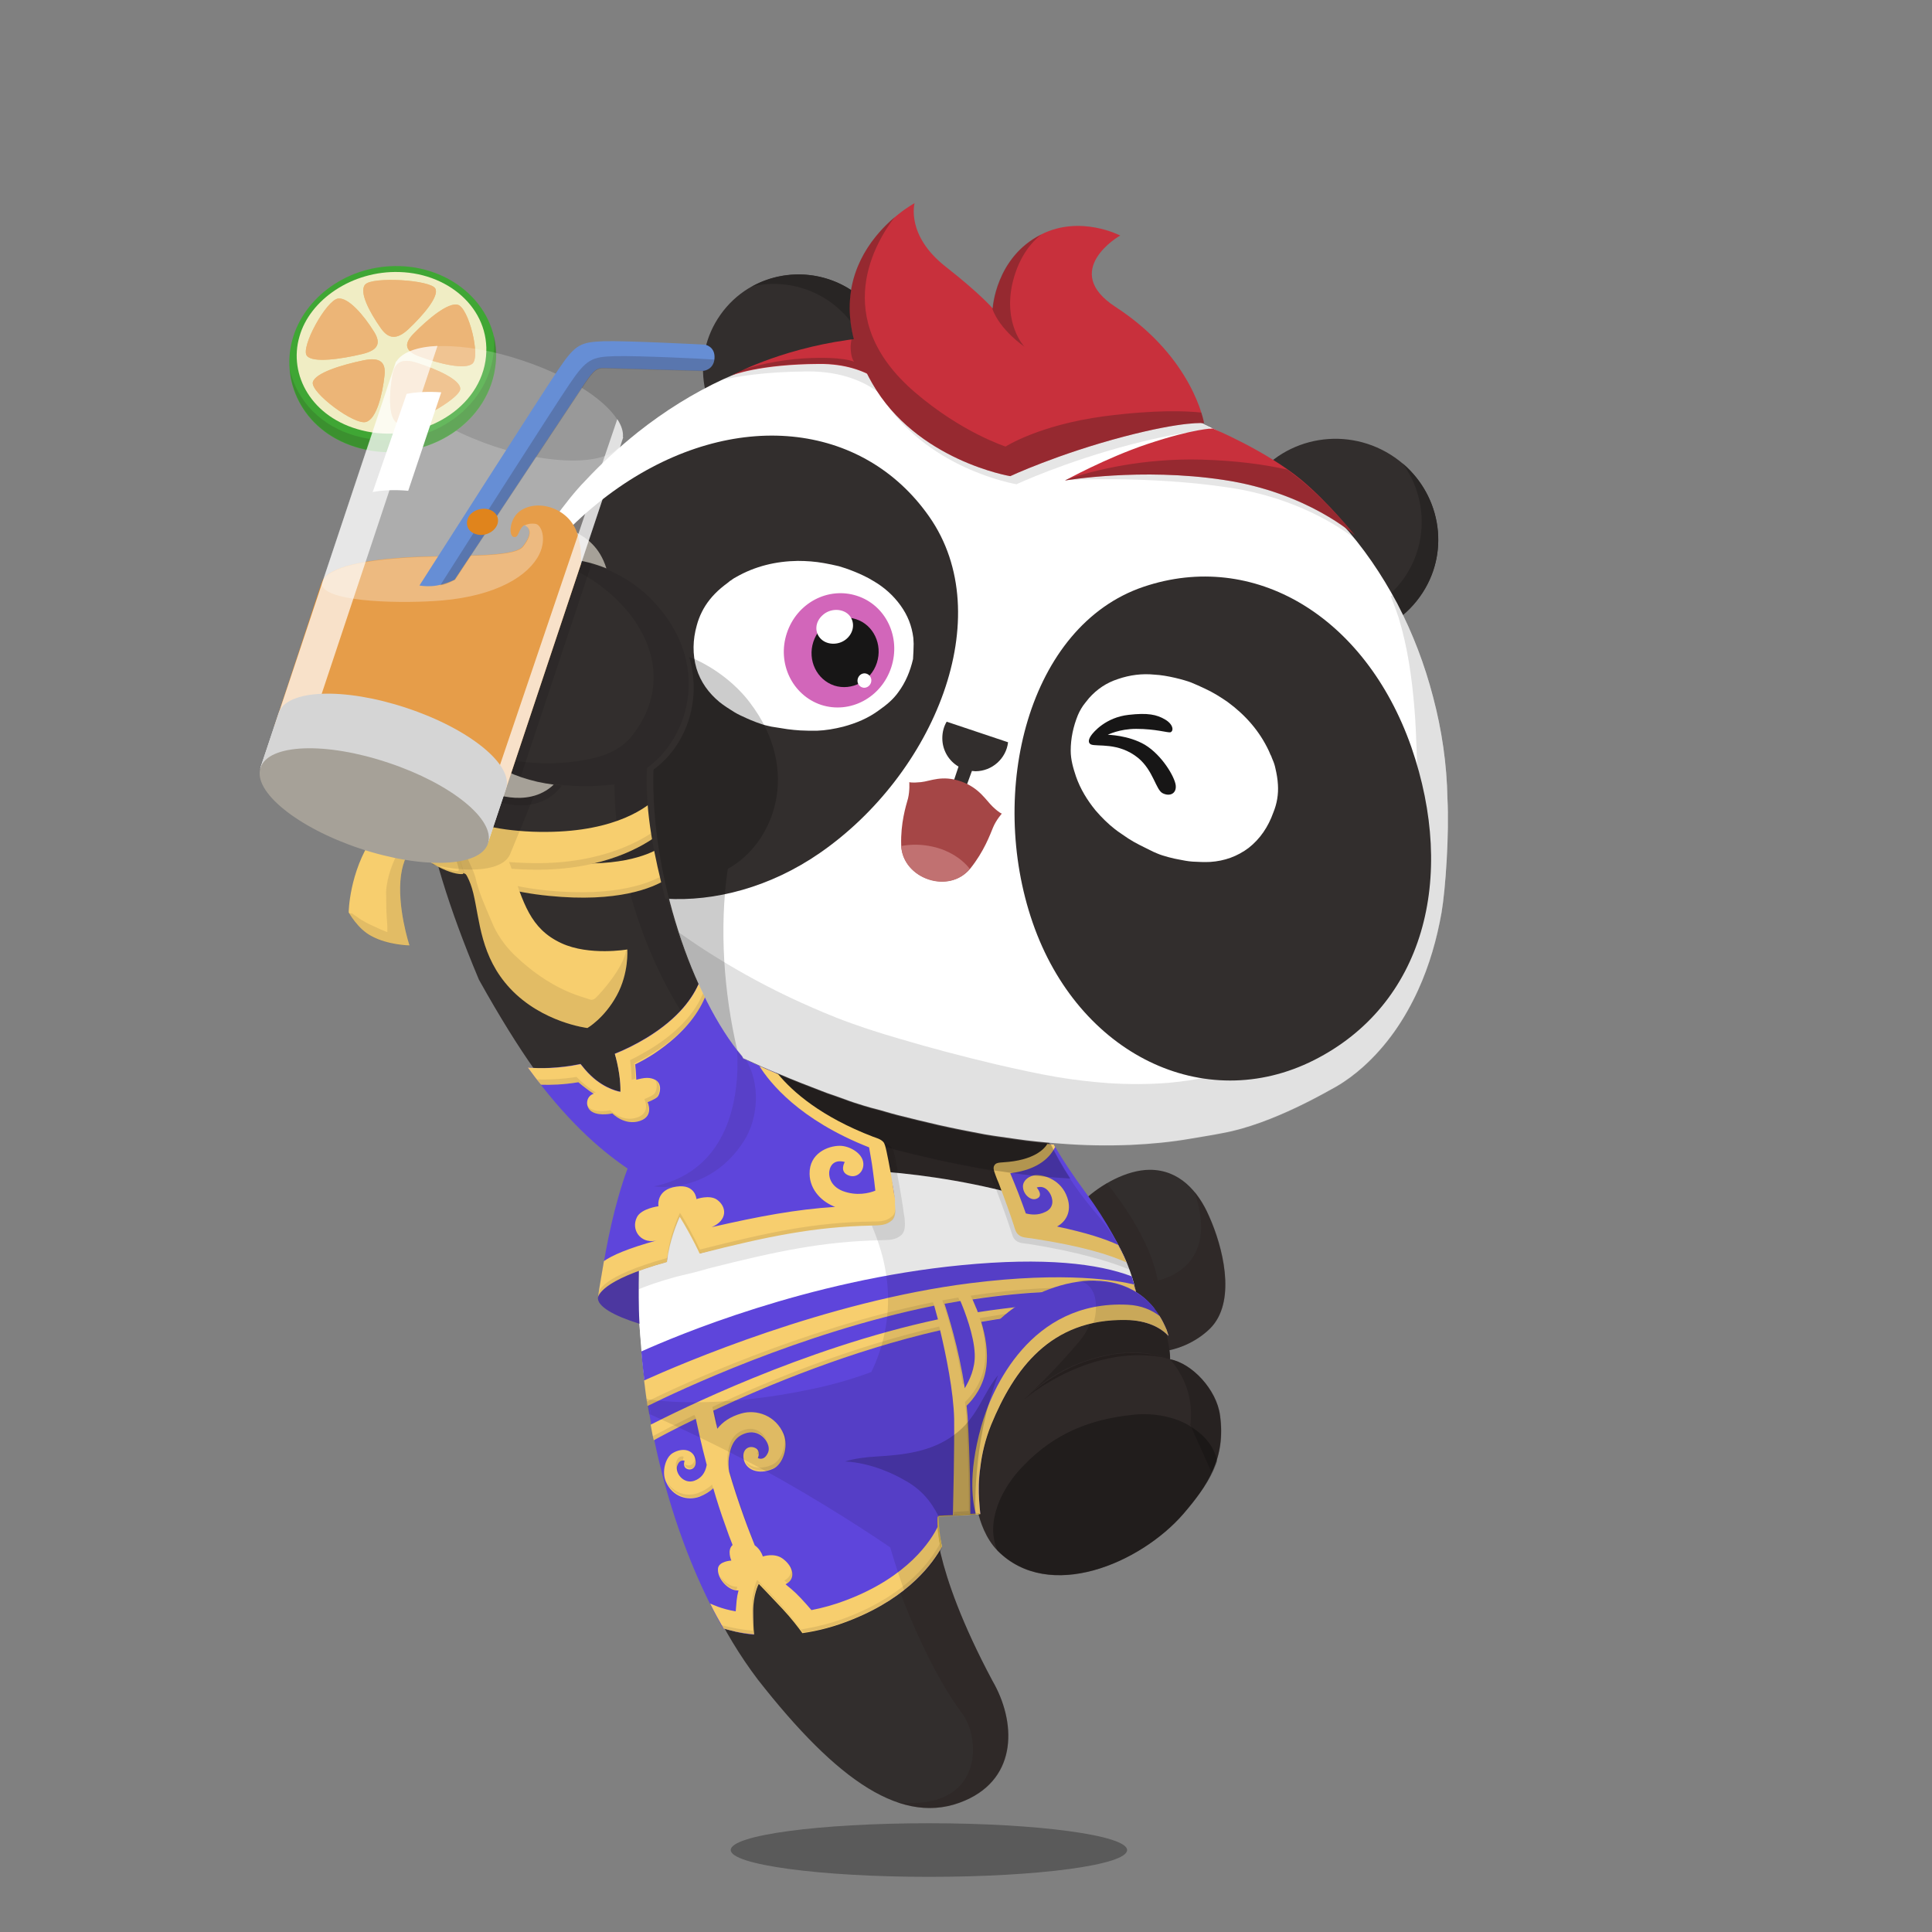 <svg version="1.1"  xmlns="http://www.w3.org/2000/svg" width="100%" height="100%" viewBox="0 0 620 620"><rect x="0" y="0" width="620" height="620" fill="#808080" stroke="none"/><g id="body"><path style="fill:#322E2D;" d="M204.9,414.1c3.4,50.9,15.3,94.6,38.3,124.9c25.6,32.7,46.7,47.4,66.5,38.8  c17.1-7.4,16.3-25.5,8.8-38.4c-19.9-37.3-18.3-53.5-18.3-53.5s10.9-0.4,13.5-0.8l0.1-0.1c0.7,3.2,2.5,8.7,6.3,12.6  c16.4,16.7,45.9,4.1,59.6-11.7c7.9-9.2,13.7-18,11.8-31.7c-1.1-8.3-9-16.7-16-18c0-0.6,0-1.6-0.2-2.9c7.4-1.6,12.3-6,13.8-7.8  c7.5-8.8,3.3-25.4-1.1-35.2c-3.5-8.1-9.6-14.9-19-14.9c-7.4,0-15.9,4.8-21,9.7c-13.6-17.4-17-34.4-17-34.4l-36.4-17.6L236,304.8  c0,0-4.3,5.1-9.3,14.5c-8.6-20.3-16.1-46.6-16.2-72.2c0-0.1,0-0.3,0.1-0.4c7.3-6.3,11.8-13,13-23.1c1.2-9.7-2.3-21.4-12.3-31.6  c-6.7-6.9-17.3-13.6-28.1-14.5l0,0c-9.8-1.3-22.5,4.6-26.8,7.7c-14.4,9.9-21.6,27.2-21.9,42.4c-0.3,17.1-1.2,38.3,19.2,86.8  c26.8,48.1,40.9,54.4,53.6,63.3l-0.2,1.1c-0.5,2.8-0.8,5.8-1,8.7c0,0.2,0.1,0.3,0,0.6c-0.1,1.2-0.3,2.3-0.3,3.4L204.9,414.1z"></path><path style="opacity:0.3;enable-background:new    ;" d="M361.7,593.7c0,4.8-28.5,8.6-63.6,8.6s-63.6-3.9-63.6-8.6  c0-4.8,28.5-8.6,63.6-8.6C333.2,585.1,361.7,589,361.7,593.7z"></path><g style="opacity:0.5;">	<path style="fill:#191616;" d="M375.5,436.2c0,0-0.7-0.2-1.9-0.5c-0.6-0.2-1.4-0.3-2.3-0.4c-0.4-0.1-0.9-0.2-1.4-0.2   s-1.1-0.1-1.6-0.1c-1.1-0.1-2.4-0.1-3.7-0.1c-0.7,0-1.4,0.1-2.1,0.1c-0.4,0-0.7,0-1.1,0.1c-0.4,0-0.7,0.1-1.1,0.1   c-3,0.3-6.2,1-9.5,2s-6.4,2.3-9.1,3.6c-2.7,1.3-5,2.7-7,3.9c-1.9,1.3-3.4,2.3-4.4,3.1c-1,0.8-1.6,1.2-1.6,1.2s0.5-0.5,1.5-1.3   c0.9-0.9,2.4-2,4.2-3.4c1.9-1.3,4.1-2.9,6.9-4.3c2.7-1.5,5.8-2.8,9.2-3.8c3.4-1,6.7-1.7,9.8-1.9c0.4,0,0.8-0.1,1.1-0.1   c0.4,0,0.7,0,1.1,0c0.7,0,1.4,0,2.1,0c1.4,0.1,2.6,0.1,3.8,0.3c0.6,0.1,1.1,0.2,1.6,0.2c0.5,0.1,1,0.2,1.4,0.3   c0.9,0.2,1.7,0.4,2.3,0.6C374.9,435.9,375.5,436.2,375.5,436.2z"></path></g><path style="opacity:0.1;enable-background:new    ;" d="M238.3,339c-15.8-18.8-30.3-56.6-28.7-91.8c0-0.3,0-0.3,0.1-0.4  c6.6-4.8,12.3-12.9,13.4-22.3c1.2-10-2.5-21.3-12.4-31.6c-6.4-6.6-16.9-12.5-27.7-13.4l0,0c-3-0.4-7.2,0-9,0.1l0,0  c1.7,0.2,3.4,0.6,5,1.1c20.9,7.1,41.8,31.8,24.1,55.1c-3,4-7.7,6.3-12.3,7.4c-11.4,2.8-26.5,2.5-38.4-2.9  c11.8,12.3,33.3,12.9,44.8,11.4c0.1,33,14.7,68.6,32.5,87.5c5.4,8.3,4.2,19.6-0.3,26.7c-6.2,9.6-14.4,13.1-20.4,14.2  c0.1,0.1,0.2,0.1,0.3,0.2c0.6,0.4,17.9,2.6,28.8-14.5C242.5,358.6,243.7,347.3,238.3,339z"></path><path style="opacity:0.2;fill:#231815;enable-background:new    ;" d="M331.1,350.8l-95-46.1c0,0-4.4,4.4-10.1,14.8  c3.7,7.6,7.9,14.3,12.2,19.4c2.7,4.1,3.7,8.9,3.6,13.6c2.1,0.9,4.2,1.8,6.3,2.7c4.4,1.9,8.9,3.6,13.3,5.3c1.2,0.5,2.4,0.9,3.6,1.3  c1.4,0.5,2.8,1,4.2,1.5c2.8,1.1,9,2.9,9.3,2.9l7.2,2c4.4,1.1,8.8,2.2,13.2,3.2c4.9,1.1,9.9,2.1,14.8,3c3.4,0.6,6.8,1,10.1,1.5  c2.1,0.3,4.3,0.6,6.4,0.8c2.6,0.3,5.3,0.5,8,0.7c1.5,0.1,3,0.2,4.5,0.3C332.6,362.3,331.1,350.8,331.1,350.8z"></path><g style="opacity:0.2;">	<path d="M391.5,454.2c-1.1-8.4-9-16.6-16-18c0-0.2,0-0.5,0-0.8l0,0l0,0c0-0.6-0.1-0.9-0.2-1.6v-0.4c0-0.3-0.1-0.7-0.2-1.1   c0-0.1,0-0.1,0-0.2c-0.1-0.4-0.1-0.7-0.2-1.1l0,0l0,0l0,0c-0.3-1.7-0.7-3.5-1.3-4.8c-2.6-5.2-6.3-6.9-9.9-8.5   c-0.3-1.4-2-6.7-2.5-8.1c-5.5-0.6-10.3-1.1-10.3-1.1l-4.8,0.8c0,0,10.3,9.5,0,21.5c-8.1,9.5-14.5,15.5-16.2,17   c2.7-2.3,10.1-9.5,24.1-12.7c11.3-2.5,18.5,0,21.4,1c3.7,4.3,7.8,11.2,6.6,21.2l6.8,15.2C391.4,467.3,392.5,461.5,391.5,454.2z"></path>	<path d="M300.2,485.8l0.1,0.1c0.1,0,0.1,0,0.1,0s9.6-0.4,12.8-0.7l0.6-0.1c0,0-6.4-26.7,6.6-45.7   C320.5,439.3,299.7,463.8,300.2,485.8z"></path></g><path style="fill:#FFFFFF;" d="M206.1,387.6c0,0-5.1,27.3,3.2,64.9c0,0,85.1,30.9,91.1,37.5c0,0-4-41,21.4-64.1  c10.8-9,27.2-14.9,41.8-8.2c0,0-3.3-15-11.1-23.3C352.7,394.4,277.3,362.7,206.1,387.6z"></path><path style="opacity:0.2;fill:#231815;enable-background:new    ;" d="M342.6,377.7c-1.5-0.1-3-0.2-4.5-0.3c-2.7-0.2-5.3-0.4-8-0.7  c-2.1-0.2-4.3-0.5-6.4-0.8c-3.4-0.5-6.8-0.9-10.1-1.5c-5-0.9-9.9-1.9-14.8-3c-4.4-1-8.8-2.1-13.2-3.2l-7.2-2  c-0.3-0.1-6.5-1.9-9.3-2.9c-1.4-0.5-2.8-1-4.2-1.5c-0.7-0.2-1.3-0.5-2-0.7l-2.9,3.3c0,0,27.7,26.5,23.2,58.8s-31.2,40-43.7,36.8  c-10.9-2.8-26.9-10.4-31.2-12.4c0.3,2.4,1.1,4.9,1.5,7.3l73.9,41.4c0,0,10.3,33.8,25.1,53.6c6,8,7,31.3-20.9,28.5  c7.6,2.6,14.9,2.5,21.9-0.6c17.1-7.4,16.2-25.4,8.7-38.3c-19.9-37.3-18.2-53.5-18.2-53.5s10.5-0.4,13.1-0.8h0.4  c0.7,3.2,2.5,8.5,6.3,12.4c16.4,16.7,45.4,4.4,59.7-11.8c7.9-9.2,13.7-17.9,11.8-31.6c-1.1-8.3-9.1-16.7-16.1-18  c0-0.6,0-1.6-0.2-2.9c7.4-1.6,12.4-6.1,13.9-7.9c7.4-8.7,3.3-25.2-1.1-35c-1.2-2.8-2.9-5.8-4.8-8c8.7,25.1-11.8,28.5-11.8,28.5  c-1.9-11.1-9.9-23.2-16.3-31.2c-2.7,1.6-5.4,3.5-7.2,5.4c-2.4-2.7-3.8-5-5.3-7.5L342.6,377.7z"></path><path style="opacity:0.3;enable-background:new    ;" d="M382.4,458c-4.9-3.4-12.6-4.7-18.6-4c-14,1.4-25.4,6-35.3,16.3  c-7.1,7.1-12.4,18.2-8.4,27.3c0,0,0.1,0.1,0.2,0.2c17,16.4,45.8,3.7,59.5-12.1c4.7-5.5,8.7-10.6,10.8-16.8  C389.3,462.3,383.8,458.9,382.4,458z"></path></g><g id="clothes"><g>	<path style="opacity:0.2;enable-background:new    ;" d="M210,247.2c0,0.1-0.1,0.3-0.1,0.4c-0.9,32.7,11.8,70.2,26.9,89.7   c-4.3-18.3-5.8-39.1-3.1-57.8c0-0.1,0.1-0.3,0.1-0.4c14.7-8.1,23.8-31.4,7-53.4c-4.1-5.4-10.4-10.6-17.7-13.9   c-0.5-0.2-1.1-0.4-1.7-0.6C225.7,226.1,219.7,240.2,210,247.2z"></path>		<path style="fill:#F7CE6E;" d="M176.2,287.5c22,2.2,33.2-2.5,37.8-5.4c-0.7-3.3-1.4-6.8-1.9-10.2c-4.2,2.6-14.4,6.9-35.6,4.5   c-30.3-3.4-40.3-23.4-40.3-23.4l1.1,12.3c0.4,2.6,0.8,5.2,1.3,7.8C141.8,276.5,152.7,285.2,176.2,287.5z"></path>	<g style="opacity:0.1;">		<path style="fill:#231815;" d="M213.6,280.4c-4.6,2.9-15.8,7.5-37.7,5.4c-23.5-2.3-34.3-11-37.7-14.3c-0.2-1-0.4-2-0.5-3.1    c0.3,1.6,0.5,3.2,0.8,4.9c3.3,3.3,14.2,12,37.7,14.3c22,2.2,33.2-2.6,37.8-5.5C213.8,281.3,213.7,280.9,213.6,280.4z"></path>		<path style="fill:#231815;" d="M212.5,275.5c-0.2-1.1-0.4-2.1-0.5-3.2l0,0C212.1,273.3,212.3,274.4,212.5,275.5z"></path>	</g>	<path style="fill:#F7CE6E;" d="M135.8,252.1c0.5,6.2,1.2,12.5,2.2,18.6c3.4,2.9,12.4,8.2,33.4,8.4c22.4,0.2,35.3-7.7,40.1-11.4   c-0.5-3.8-0.8-7.7-0.9-11.5c-4.2,3.9-15.4,11.6-39.8,10.7C146.3,265.9,138.4,256.9,135.8,252.1z"></path>	<path style="opacity:0.1;fill:#231815;enable-background:new    ;" d="M171.5,277c-21.1-0.2-30-5.5-33.4-8.4   c-0.9-5.3-1.6-10.7-2.1-16.1c-0.1-0.1-0.2-0.3-0.2-0.4c0.5,6.2,1.3,12.5,2.3,18.6c3.4,2.9,12.4,8.2,33.4,8.4   c22.4,0.2,35.2-7.7,40-11.4c-0.1-0.6-0.1-1.3-0.2-1.9C206.3,269.5,193.6,277.2,171.5,277z"></path>	<path style="fill:#F7CE6E;" d="M135.6,269.1c0,0-5.6,2.4-6.9,11.7c-1.4,10.2,2.7,22.6,2.7,22.6s-6.9-0.1-12.2-3   c-4.4-2.3-7.3-7.6-7.3-7.6s0.1-12.8,7.8-24.2c7.4-11.1,17.7-10.3,17.7-10.2L135.6,269.1L135.6,269.1z M197.9,319.5   c-4,7.3-9.4,10.4-9.4,10.4s-14.5-1.7-24.8-12.7c-9.5-10.2-9.7-21.7-11.8-30.5s-6.5-10.1-6.5-10.1s-0.4-3.9,0.8-7.3   c1.2-3.2,3.9-5.9,3.9-5.9s9.9,3.6,13.8,14.6c4.1,11.6,6.1,20,16.3,24.7c8.9,4.1,21.1,2,21.1,2S201.9,312.2,197.9,319.5L197.9,319.5   z"></path>	<g style="opacity:0.1;">		<path style="fill:#231815;" d="M197.9,319.5c4-7.3,3.4-14.6,3.4-14.6s-0.1,0-0.4,0.1c-0.8,5.5-7.9,13.5-9.8,15.3    c-0.6,0.5-1.2,0.7-1.9,0.4c-2.4-0.9-12.3-2.8-24.3-14.4c-3-3-5.5-6.5-7.1-10.5c-2-4.8-4.2-9.4-5.3-14.5c-0.6-1.9-1.3-3.2-2.1-5    c-0.3-0.7-0.6-1.3-0.6-2c-0.1-2.4,0.1-4.9,1.2-7.1c0.4-0.8,0.7-1.8,1.3-2.5c-1.4-0.8-2.3-1.1-2.3-1.1s-2.8,2.6-3.9,5.9    c-0.4,1-0.6,2-0.7,3c0.1,1.4,0.2,2.9,0.5,4.3c0,0.1,0,0.2,0.1,0.2c1.3,0.7,4.2,3,5.8,9.7c2.1,8.8,2.3,20.3,11.8,30.5    c10.3,11,24.8,12.7,24.8,12.7S193.9,326.7,197.9,319.5z"></path>		<path style="fill:#231815;" d="M128.7,280.8c0.8-5.6,3.1-8.6,4.9-10.2c0.1-0.2,0.1-0.5,0.2-0.7c0.1-0.4,0.1-0.8,0.1-1.3    c0-0.8-0.1-1.7-0.2-2.5c0-0.3-0.1-0.7-0.1-1.1c-0.2,0.2-0.4,0.3-0.5,0.4c-1,0.7-8.7,11-9.2,20.8c0,2.1,0.1,4.2,0.1,6.4    c0.1,1.5,0.2,3.1,0.3,4.6c0,0.6,0,1.2,0,1.9c-0.3-0.1-0.4-0.1-0.6-0.2c-1-0.4-2-0.8-3-1.3c-2.2-1-4.4-2-6.3-3.5    c-0.3-0.2-0.7-0.4-0.9-0.6c-0.5-0.5-1-0.4-1.5-0.4c0.6,0.9,3.4,5.3,7.2,7.4c5.3,2.9,12.2,3,12.2,3S127.3,291,128.7,280.8z"></path>	</g>	<path style="fill:#F7CE6E;" d="M151.4,263.2c0,0-1.4-4.2-5.4-6.8c-4.1-2.6-6.9-3.8-9-3c-2,0.8-3.3,5.7-3.3,13   c0,6.3,2.3,9.4,6.8,11.7c3.9,2,6.5,2.5,7.9,2.4c1.4,0-2.1-5.1-1.1-10C148.3,265.4,151.4,263.2,151.4,263.2L151.4,263.2z"></path>	<path style="opacity:0.1;enable-background:new    ;" d="M151.4,263.2c0,0-1.4-4.2-5.4-6.8c-0.3-0.2-0.5-0.3-0.8-0.5   c3.5,2.6,4.7,6.2,4.7,6.2s-3.1,2.2-4.1,7.4c-1,4.9,2.5,10,1.1,10s-4-0.4-7.9-2.4c-0.3-0.1-0.6-0.3-0.8-0.4c0.7,0.5,1.5,1,2.4,1.5   c3.9,2,6.5,2.5,7.9,2.4c1.4,0-2.1-5.1-1.1-10C148.3,265.4,151.4,263.2,151.4,263.2z"></path>	<path style="fill:#FFFFFF;" d="M364.1,412.6c-1.7-6.2-4.4-12.7-9-19c-64.2-28.9-136-16-147.6-13.6c-3.4,21.7-3.2,43.6-0.5,64.2   l64.7,2.9l34.2-19.7l53.2-17.6L364.1,412.6z"></path>	<path style="opacity:0.1;enable-background:new    ;" d="M338.4,395.3c2.7-1.4,4.9-4.7,3.3-9.3c-1.9-5.6-7.2-7.2-9.8-7.2   c-2.2,0-4.7,1.7-4.4,4c0.2,2.3,2.5,4.3,4.3,3.6c2.5-0.9,0.1-3.6,0.1-3.6s2.4-1.1,4.2,1.8c1,1.6,1.6,4.6-1.4,6   c-2.4,1.2-4.7,0.9-6.3,0.5c-0.7-2-1.5-4.1-2.4-6.5c-0.9-2.3-1.8-4.5-2.6-6.4c9.6-1.2,13-5.6,14.4-8.4c-0.5-0.9-1-1.8-1.5-2.6   c-0.4,0-0.8-0.1-1.2-0.1l0.4,1.1c0,0-1.8,5.8-14.5,6.6c-1.2,0.1-1.9,0.1-2.5,0.6c-1,1-0.4,2.1,0.1,3.6c0.3,0.8,0.6,1.6,1,2.5   c2.2,5.8,3.7,10,4.8,13.4c0.4,1.2,0.6,2.4,1.6,3.2c1.1,0.9,2.6,0.9,4.1,1.1c15.3,2.4,26.7,5.8,32.3,8.2c-0.9-2.5-1.9-5-3.2-7.5   C354.5,398.2,346.1,396.9,338.4,395.3z"></path>	<path style="opacity:0.1;enable-background:new    ;" d="M289.8,387.6c-0.7-4.6-1.5-9.2-2.4-13.4c-0.3-1.2-0.9-5.5-1.5-6.2   c-0.9-0.9-2.1-1.2-3.2-1.6c-21.5-8.2-29.9-16.2-33-21.2l-0.2-0.1c-0.2-0.3-0.3-0.6-0.4-0.8c-3.6-1.5-7.2-3.1-10.7-4.8   c-2.4-1.1-4.7-2.3-7-3.5l-10.5,9.9c0,0-4.9,7.5-10.3,18.9c-1.5,6.3-2.6,12.6-3.5,19c0,0.1,0,0.3-0.1,0.4c-0.2,1.3-0.3,2.6-0.5,3.8   l0,0c-0.3,2.7-0.6,5.4-0.8,8.1c0,0.1,0,0.1,0,0.2c-0.1,1.3-0.2,2.5-0.3,3.8c0,0.1,0,0.2,0,0.3c-0.2,4-0.4,8-0.4,11.9   c0,0.1,0,0.2,0,0.3c0,0.4,0,0.8,0,1.1c3-1.2,6.9-2.6,12.1-4c4.2-1,7.6-1.8,10.5-2.7c22.1-5.6,36.8-8.6,55-9c2.8-0.1,4.8,0,6.7-1.7   c1.2-1.1,1.2-3.1,1-5.4C290.1,389.8,289.9,388.7,289.8,387.6z"></path>	<path style="fill:#5E45DB;" d="M338.2,367.3c-0.6-0.1-1.1-0.1-1.7-0.2c-0.2,2-2.1,7.6-15.6,7.3c0.9,2-1.1,2.7-0.2,5.2   c3,7.9,6.5,11.3,7.6,14.9l1.2,0.7c19.8,2.7,29.8,4.5,32,9.9c-1.2-3.3-6.2-13.1-12.9-22.1C344.1,376.9,340.6,371.6,338.2,367.3z"></path>	<path style="fill:#F7CE6E;" d="M339.2,393.6c2.7-1.4,4.9-4.7,3.3-9.3c-1.9-5.6-7.2-7.2-9.8-7.2c-2.2,0-4.7,1.7-4.4,4   c0.2,2.3,2.5,4.3,4.3,3.6c2.5-0.9,0.1-3.6,0.1-3.6s2.4-1.1,4.2,1.8c1,1.6,1.6,4.6-1.4,6c-2.4,1.2-4.7,0.9-6.3,0.5   c-0.7-2-1.5-4.1-2.4-6.5c-0.9-2.3-1.8-4.5-2.6-6.4c9.6-1.2,13-5.6,14.4-8.4c-0.2-0.4-0.3-0.5-0.4-0.8c-0.7-0.1-1.4-0.1-2.1-0.2   c-0.9,1.5-4.1,5.3-14.2,5.9c-1.2,0.1-1.9,0.1-2.5,0.6c-1,1-0.4,2.1,0.1,3.6c0.3,0.8,0.6,1.6,1,2.5c2.2,5.8,3.7,10,4.8,13.4   c0.4,1.2,0.6,2.4,1.6,3.2c1.1,0.9,2.6,0.9,4.1,1.1c16.5,2.5,25,5.3,30.2,7.6l0.3,0.1c-0.4-0.9-1-2.5-2.7-5.6   C354.7,397.6,348.7,395.6,339.2,393.6z"></path>	<path style="fill:#D7B04D;" d="M245,342.6c-0.4-0.2-0.8-0.4-1.2-0.6c2.8,4.4,9.8,13.4,24.9,21.4c0.4,0.1,0.8,0.3,1.2,0.4   c2.2,0.8,6.3,2,8.2,2.6C258.6,358.7,249.1,348.5,245,342.6z"></path>	<path style="fill:#D7B04D;" d="M207.1,397.9c1.3-0.4,2.6-0.8,4-1.2l0,0c-0.3,0.1-0.6,0.1-0.8,0.2c-3.4,0.6-6-1.6-6.4-4.4   C203.7,394.9,205,397,207.1,397.9z"></path>	<path style="fill:#D7B04D;" d="M272.8,375.9c-1.3-0.4-1.8-1.1-2-1.8c-0.2,1.1-0.1,2.5,2,3.1c2.6,0.8,4.9-1.6,4.4-4.4   C276.9,375,274.9,376.6,272.8,375.9z"></path>	<path style="fill:#5E45DB;" d="M375,428.7c-0.2-0.7-0.4-1.3-0.6-1.9c-2.4-5.8-5.8-9.7-9.8-12.1c-0.4-1.7-0.9-3.4-1.4-5.1   c-10.8-4.1-27.9-6.2-54.6-3.6c-49.6,4.8-92.1,22.9-102.8,27.7c2.9,33.8,12.9,65.3,26.2,88.8c2,0.6,5.3,1.7,9.9,2.1   c-0.2-1.9-0.3-5.2-0.3-8c0-5.2,1.9-8.7,2-8.6c0,0,3.4,3.5,7.8,8.2c2.8,3,5,5.9,6.3,7.7c5-0.7,10.5-2.1,16.3-4.5   c18-7.3,25.4-17.8,28.2-23c-1.3-6.7-1-9.8-1-9.8s10.7-0.4,13.3-0.8l0.1-0.1c-0.6-4.6-1.4-16.8,3.5-28.7   c7.3-17.5,18.9-33.9,43.2-33.5C368.2,423.7,372.5,426.1,375,428.7z"></path>	<path style="fill:#F7CE6E;" d="M361.3,423.6c6.9,0.1,11.2,2.5,13.7,5.1c-0.2-0.7-0.4-1.3-0.6-1.9c-0.7-1.6-1.4-3.1-2.3-4.5   c-2.4-1.8-5.7-3.4-10.3-3.6c-31.1-1.5-43.6,27.1-46.9,39c-4.5,16-2.6,25.1-1.7,28.3c0.5,0,0.9-0.1,1.3-0.1h0.1   c-0.1-1.2-0.3-2.8-0.4-4.7c-0.2-2.8-0.2-6.3,0.4-10.3c0.5-4.3,1.6-9,3.5-13.7C325.4,439.5,337,423.2,361.3,423.6z"></path>	<path style="fill:#F7CE6E;" d="M311.4,486.1c0-4.5-0.1-19-0.9-31.8c-0.1-1.1-0.2-2.2-0.3-3.2c2.2-2.1,5.5-6.3,6.3-12.3   c0.7-5-0.3-10.3-1.6-14.6c12.7-2.2,21.7-3.1,21.7-3.1l-0.9-2.6c0,0-11,0.9-21.9,2.6c-0.6-1.7-1.3-3.1-1.7-4.1   c37.2-5.6,54.6-0.4,54.6-0.4l-0.1-0.4c-0.7-0.5-1.3-1-2-1.4c-0.2-0.8-0.4-1.7-0.7-2.6c-5-1.2-21.8-4.3-52.6-0.4   c-46.1,5.8-92.6,25.8-104.6,31.2c0.3,2.7,0.7,5.5,1.1,8.2c9.5-4.7,49.3-23.6,92-32.2c0.2,0.9,0.7,2.4,1.2,4.4   c-43.5,9.3-83.9,29.6-92.2,33.8c0.3,1.6,0.6,3.4,1,5c2-1.1,6.8-3.7,13.5-6.9c0.6,2.7,1.7,8,3.5,14.8c-0.5,2.7-1.8,4.3-4,5.1   c-3.5,1.2-6.2-2.6-5.5-4.7c0.8-2.5,2.4-1.7,2.4-1.7s-0.7,1.8,0.6,2.5c1.4,0.8,3.4-0.2,2.9-2.8c-0.5-3.1-3.9-4.2-7.3-2.2   c-2.4,1.4-3.6,6.1-2.2,9.2c2.1,4.9,7,6.2,10.8,4.8c1.8-0.7,3.2-1.6,4.4-2.7c1.1,3.8,2.4,7.9,3.9,12c0.7,2.1,1.5,4.2,2.3,6.2   c-1.9,1.7-0.4,5-0.4,5s-4.2,0.2-4.3,2.7c-0.2,3.2,3.4,7.1,6.6,6.9c-0.3,1.1-0.5,2.2-0.6,3.2c-0.1,1.3-0.2,2.5-0.3,3.5   c-4.8-0.8-7.6-2.3-8.2-2.5c1.3,2.7,2.9,5.5,4.3,8c2,0.6,5.2,1.5,9.8,1.9c-0.2-1.9-0.3-4.7-0.3-7.5c0-5.2,1.7-8.6,1.8-8.7   c0,0,3.3,3.4,7.7,8.1c2.8,3,5,5.9,6.3,7.7c5-0.7,10.5-2.1,16.3-4.5c18-7.3,25.7-18.1,28.5-23.3c-0.6-2.9-1.1-4.9-1.3-6.5   c-2.2,4.6-9.6,16.2-29.4,23.7c-3.9,1.5-7.6,2.5-11.2,3.2c-2.2-2.6-4.6-5.2-6.5-6.8c-0.6-0.5-1.3-1-1.8-1.5c3.5-1.7,2.5-5.7-0.9-8.2   c-2.7-2-6.4-0.7-6.4-0.7s-0.6-2.2-2.6-3.6c-1.1-2.8-2.3-5.8-3.4-8.9c-1.9-5.3-3.5-10.2-4.8-14.7c-0.2-1.5-0.3-3.1-0.1-4.5   c0.7-4.7,2.4-7.1,5.9-8c4.5-1.1,7.8,3.7,6.7,6.3c-1.3,3-3.3,1.8-3.3,1.8s1-2.1-0.6-3.1c-1.8-1.1-4.4-0.1-4,3.1   c0.5,3.8,4.8,5.5,9.4,3.5c3.3-1.4,5.1-7.1,3.5-11.1c-2.5-6.1-8.8-8.1-13.6-6.7c-3.5,1-6,2.7-7.7,4.9c-0.6-2.5-1-4.4-1.3-5.8   c17.5-8.2,44.4-19.3,72.8-25.8c1.9,7.9,4.3,19.7,4.5,28.4c0.1,9.8-0.3,26.9-0.4,31C307.9,486.3,309.8,486.2,311.4,486.1z    M303.1,418.4c1.7-0.3,3.4-0.6,5.1-0.9c1.4,3.3,4.4,11.1,4.6,17c0.2,4.6-1.7,8.5-3.2,11C307.7,432.6,304.1,421.5,303.1,418.4z"></path>	<g style="opacity:0.1;">		<path style="fill:#231815;" d="M244.5,498.2c-0.1-0.2-0.2-0.4-0.4-0.6c0.2,0.4,0.2,0.6,0.2,0.6S244.4,498.3,244.5,498.2z"></path>		<path style="fill:#231815;" d="M301.4,425.7c-28.4,6.5-55.3,17.6-72.8,25.8c0.3,1.4,0.7,3.3,1.3,5.8c0.1-0.1,0.2-0.2,0.3-0.3    c-0.4-1.8-0.8-3.3-1-4.4c17.5-8.1,44.2-19.2,72.5-25.7C301.6,426.4,301.5,426,301.4,425.7z"></path>		<path style="fill:#231815;" d="M241.8,494.7c0.1,0.1,0.2,0.1,0.2,0.2c-1-2.6-2-5.2-3-8c-1.9-5.3-3.5-10.2-4.8-14.7    c-0.2-1.5-0.3-3.1-0.1-4.5c0.7-4.7,2.4-7.1,5.9-8c2.6-0.7,4.8,0.7,6,2.5c-0.9-2.2-3.4-4.3-6.6-3.5c-3.6,0.9-5.3,3.4-5.9,8    c-0.2,1.5-0.1,3,0.1,4.5c1.3,4.5,2.9,9.4,4.8,14.7C239.6,488.9,240.7,491.8,241.8,494.7z"></path>		<path style="fill:#231815;" d="M253.5,502.3c0.8,1.9,0.3,3.8-1.8,4.9c0.3,0.3,0.7,0.6,1,0.8C254.9,506.7,254.9,504.3,253.5,502.3z    "></path>		<path style="fill:#231815;" d="M250.9,458.4c0.1,0.2,0.2,0.4,0.3,0.6c1.7,4-0.2,9.7-3.5,11.1c-3.6,1.6-7,0.9-8.5-1.3    c1.1,3,5,4.1,9.1,2.3c3.3-1.4,5.1-7.1,3.5-11.1C251.5,459.5,251.2,458.9,250.9,458.4z"></path>		<path style="fill:#231815;" d="M364,413.6c0.1,0.1,0.2,0.2,0.4,0.2c-0.1-0.6-0.3-1.1-0.4-1.7c-0.1,0-0.2-0.1-0.3-0.1    C363.8,412.5,363.9,413.1,364,413.6z"></path>		<path style="fill:#231815;" d="M231,505.7c0.9,2.2,3.2,4.2,5.4,4.5c0.1-0.3,0.1-0.7,0.2-1C234.5,509.3,232.3,507.7,231,505.7z"></path>		<path style="fill:#231815;" d="M242.9,466.6c0,0,0.4,0.2,0.8,0.2c0.1-0.6,0.1-1.4-0.6-2C243.4,465.7,242.9,466.6,242.9,466.6z"></path>		<path style="fill:#231815;" d="M222.8,454.1c-6.4,3.1-11.1,5.6-13.3,6.8c0.1,0.4,0.2,0.9,0.3,1.3c2-1.1,7-3.7,13.5-6.9    C223.3,454.9,223,454.3,222.8,454.1z"></path>		<path style="fill:#231815;" d="M300.8,490.5c0.2,1.3,0.4,3,0.8,4.9c-2.8,5.3-10.2,15.7-28.2,23c-5.8,2.4-11.3,3.7-16.3,4.5    c-1.4-1.8-3.6-4.7-6.3-7.7c-4.3-4.7-7.8-8.2-7.8-8.2c-0.1,0-1.7,3.6-1.7,8.8c0,2.8,0.1,5.6,0.3,7.5c-4.6-0.4-8.1-1.3-10.2-1.8    c-0.5-1-1.1-2-1.6-3c0.7,1.4,1.5,2.7,2.2,4c2,0.6,5.3,1.7,9.9,2.1c-0.2-1.9-0.3-5.2-0.3-8c0-5.2,1.9-8.7,2-8.6    c0,0,3.4,3.5,7.8,8.2c2.8,3,5,5.9,6.3,7.7c5-0.7,10.5-2.1,16.3-4.5c18-7.3,25.4-17.8,28.2-23c-0.6-2.9-0.8-5.1-1-6.7    C301.1,489.9,301,490.2,300.8,490.5z"></path>		<path style="fill:#231815;" d="M228.5,476.4c-1.1,1.1-2.6,2-4.4,2.7c-3.4,1.3-7.7,0.3-10.1-3.6c2.2,4.7,7,6,10.7,4.6    c1.7-0.6,3-1.5,4.2-2.5C228.8,477.2,228.6,476.8,228.5,476.4z"></path>		<path style="fill:#231815;" d="M335.8,418.4c0,0-0.1,0-0.2,0l0.5,1.5c0,0-9,0.9-21.7,3.1c1.3,4.3,2.3,9.6,1.6,14.6    c-0.8,6-4.1,10.2-6.3,12.3c0.1,1.1,0.2,2.2,0.3,3.2c0.8,12.9,0.9,27.3,0.9,31.8c-1.5,0.1-3.2,0.2-4.8,0.3c0,0.4,0,0.8,0,1.1    c1.8-0.1,3.7-0.2,5.4-0.3c0-4.5-0.1-19-0.9-31.8c-0.1-1.1-0.2-2.2-0.3-3.2c2.2-2.1,5.5-6.3,6.3-12.3c0.7-5-0.3-10.3-1.6-14.6    c12.7-2.2,21.7-3.1,21.7-3.1L335.8,418.4z"></path>		<path style="fill:#231815;" d="M366.6,416.1c-0.4-0.3-0.8-0.6-1.3-0.9c-3.7-0.9-21.1-4.3-53.8,0.6c0.5,1,1.1,2.4,1.7,4.1    c0.1,0,0.1,0,0.2,0c-0.5-1.2-0.9-2.2-1.3-3c37.2-5.6,54.6-0.4,54.6-0.4L366.6,416.1z"></path>		<path style="fill:#231815;" d="M222.9,467.2c0.4,2.6-1.5,3.6-2.9,2.8c-0.1,0-0.1-0.1-0.2-0.2c0,0.5,0.2,0.9,0.8,1.2    c1.4,0.8,3.4-0.2,2.9-2.8c-0.1-0.7-0.4-1.3-0.8-1.8C222.8,466.8,222.9,467,222.9,467.2z"></path>		<path style="fill:#231815;" d="M217.5,470.3c0.5-1.4,1.1-1.7,1.7-1.8c0-0.5,0.2-1,0.2-1s-1.6-0.8-2.4,1.7c-0.3,0.9,0,2.1,0.7,3.1    C217.4,471.6,217.3,470.9,217.5,470.3z"></path>		<path style="fill:#231815;" d="M299.4,417.9c-42.2,8.5-81.7,26.9-91.8,31.9c0.1,0.5,0.1,0.9,0.2,1.4c9.5-4.7,49.3-23.6,92-32.2    C299.6,418.6,299.5,418.2,299.4,417.9z"></path>		<path style="fill:#231815;" d="M309.3,443.8c-1.9-12.1-5.3-22.4-6.3-25.4c1.7-0.3,3.3-0.6,5-0.9c-0.2-0.4-0.3-0.8-0.5-1.1    c-1.7,0.3-3.4,0.6-5.1,0.9c1.1,3.1,4.7,14.2,6.5,27C309.1,444.2,309.2,444,309.3,443.8z"></path>	</g>	<path style="fill:#5E45DB;" d="M317,427.6c0.6-0.7,1.2-1.5,1.9-2.2c11.2-12.5,38.5-22.4,51.7-5.3c0,0-5.7-2.2-6.2-2.2   s-9.9-1-10.1-1s-15.4,3.7-15.4,3.7"></path>	<path style="fill:#D4B145;" d="M314.2,485.9c-2.6,0.3-13.3,0.8-13.3,0.8s-0.5,3.1,1,10.2c0.1-0.2,0.2-0.4,0.3-0.6   c0-0.1-0.4-2.3-0.7-4.9c-0.3-2.4-0.3-5-0.3-5s2.2-0.1,4.8-0.2l0,0c0.1,0,0.1,0,0.2,0c0.3,0,0.7,0,1.1-0.1c0.1,0,0.1,0,0.2,0   c0.4,0,0.8,0,1.2-0.1c0.1,0,0.1,0,0.2,0c0.4,0,0.8,0,1.2-0.1c0.1,0,0.1,0,0.2,0c0.4,0,0.8,0,1.2-0.1l0,0l0,0c0.7,0,1.3-0.1,1.8-0.1   l0,0l0,0c0.2,0,0.5,0,0.7-0.1l0,0c0.1,0,0.2,0,0.3,0C314.3,485.9,314.3,485.9,314.2,485.9L314.2,485.9z"></path>	<path style="opacity:0.1;enable-background:new    ;" d="M207.5,448.9c0.2,1.6,0.5,3.2,0.8,4.9c0.1,0.1,0.3,0.1,0.5,0.2   c-0.3-1.6-0.6-3.4-0.8-5C207.8,448.9,207.6,448.9,207.5,448.9z"></path>	<path style="opacity:0.1;enable-background:new    ;" d="M319.9,381.3c-0.3-0.9-0.7-1.7-1-2.5c-0.5-1.3-1-2.3-0.5-3.2   c-1.3-0.2-2.7-0.4-4-0.7c-5-0.9-9.9-1.9-14.8-3c-4.4-1-8.8-2.1-13.2-3.2l-0.2-0.1c0.5,1.4,1,4.5,1.2,5.5c0.1,0.7,0.3,1.4,0.4,2.1   c10.4,1,21.2,2.7,32.2,5.4C320,381.5,319.9,381.4,319.9,381.3z"></path>	<path style="opacity:0.1;enable-background:new    ;" d="M364.6,414.8c-1.9-8.1-5.5-16.9-12.6-25.1c-7.2-8.4-11.9-16.2-14.9-22.5   c-1.1-0.1-2.2-0.2-3.4-0.3c-2.1-0.2-4.3-0.5-6.4-0.8c-3.4-0.5-6.8-0.9-10.1-1.5c-5-0.9-9.9-1.9-14.8-3c-4.4-1-8.8-2.1-13.2-3.2   c-2.4-0.6-4.8-1.3-7.2-2c-0.3-0.1-6.5-1.9-9.3-2.9c-1.4-0.5-2.8-1-4.2-1.5c-1.2-0.4-2.4-0.8-3.6-1.3c-4.4-1.8-8.9-3.5-13.3-5.3   c-4.4-1.8-8.7-3.8-13-5.8c-1-0.5-2-1-3-1.5l-1.1,11.7c0,0,8,6.3,17.1,10.4c6.7,3,12.1,5.2,12.1,5.2s12.1,15.1,18.4,34.1   c6.2,18.8,1,33.8-2.5,40.8c-5.6,2.1-11.7,3.9-18.7,5.4c-27.3,5.8-45.6,4.4-52.8,3.4c0.2,1.7,0.5,3.3,0.8,4.9   c8.9,4,26.1,12,41.4,20.6c20.8,11.8,35.4,22,35.4,22s1.6,5.7,4.5,14c6.6-5.1,10.2-10.2,12.1-13.6c-1.5-7.1-1.1-10.4-1.1-10.4   s10.7-0.5,13.3-0.8l0.1-0.1v0.1c0.1,0,0.2,0,0.3,0l0.1-0.1c0-0.2-0.1-0.5-0.1-0.8c0-0.1,0-0.1,0-0.2c-0.1-1-0.2-2.3-0.3-3.8l0,0   c-0.1-2.8-0.1-6.4,0.4-10.3c0.1-0.5,0.1-0.9,0.2-1.4c0-0.1,0-0.3,0.1-0.4c0.1-0.4,0.1-0.9,0.2-1.3c0-0.2,0.1-0.4,0.1-0.6   c0.1-0.6,0.2-1.2,0.4-1.8c0.1-0.4,0.2-0.8,0.3-1.2c0.1-0.3,0.1-0.6,0.2-0.8c0.1-0.4,0.2-0.8,0.3-1.2c0.1-0.3,0.2-0.5,0.2-0.8   c0.1-0.4,0.3-0.9,0.4-1.3c0.1-0.2,0.2-0.5,0.2-0.7c0.2-0.7,0.5-1.3,0.8-2l0,0c6.6-15.9,16.7-30.8,36.7-33.2   c2.1-0.2,4.2-0.4,6.5-0.3c0.4,0,0.8,0.1,1.3,0.1c2.5,0.1,4.2,0.6,6,1.2c0.6,0.2,1.6,0.6,2.1,0.9c1.6,0.7,2.9,1.9,4,2.9   c-0.2-0.6-0.4-1.5-0.6-1.9C372,421.1,368.6,417.2,364.6,414.8z M288.2,376.4c-0.1-0.7-0.3-1.4-0.4-2.1c-0.2-1-0.7-4-1.2-5.5   l0.2,0.1c4.4,1.1,8.8,2.2,13.2,3.2c4.9,1.1,9.9,2.1,14.8,3c1.3,0.2,2.7,0.5,4,0.7c-0.5,0.9,0,1.9,0.5,3.2c0.3,0.8,0.6,1.6,1,2.5   c0.1,0.1,0.1,0.3,0.2,0.4C309.4,379.1,298.6,377.4,288.2,376.4z"></path>	<path style="opacity:0.2;enable-background:new    ;" d="M333.3,366.7c-2.1-0.2-4.3-0.5-6.4-0.8c-3.4-0.5-6.8-0.9-10.1-1.5   c-5-0.9-9.9-1.9-14.8-3c-4.4-1-8.8-2.1-13.2-3.2c-2.4-0.6-4.8-1.3-7.2-2c-0.3-0.1-6.5-1.9-9.3-2.9c-1.4-0.5-2.8-1-4.2-1.5   c-1.2-0.4-2.4-0.8-3.6-1.3c-4.4-1.8-8.9-3.5-13.3-5.3c-4.4-1.8-8.7-3.8-13-5.8c-3.2-1.5-6.4-3.2-9.5-4.8c-1.2-0.6-2.4-1.2-3.6-1.9   c-0.1,0-0.2-0.1-0.2-0.1c-1.1-0.6-2.2-1.2-3.3-1.8l0,0c-1.3,2.9-2.6,6.1-3.9,9.6c2.8,1.7,5.7,3.3,8.7,4.7c3.2,1.6,6.3,3.3,9.5,4.8   c4.3,2,8.6,3.9,13,5.8s8.9,3.6,13.3,5.3c1.2,0.5,2.4,0.9,3.6,1.3c1.4,0.5,2.8,1,4.2,1.5c2.8,1.1,9,2.9,9.3,2.9l7.2,2   c4.4,1.1,8.8,2.2,13.2,3.2c4.9,1.1,9.9,2.1,14.8,3c3.4,0.6,6.8,1,10.1,1.5c2.1,0.3,4.3,0.6,6.4,0.8c2.6,0.3,5.3,0.5,8,0.7   c1.5,0.1,3,0.2,4.5,0.3c-2.6-4-4.7-7.8-6.3-11.1C335.8,367,334.6,366.8,333.3,366.7z"></path>	<path style="fill:#5E45DB;" d="M205,407.8c-8,1.8-12.9,6.9-13.1,8.5c-0.4,2.9,5.2,6,13.3,8.5C204.9,419.3,204.9,413.4,205,407.8z"></path>	<path style="fill:#5E45DB;" d="M286.9,382.9c-0.8-5.9-3.1-11.1-4.3-16.4c-19.5-6.7-29.1-16-33.6-22.2c-3.2-1.4-6.5-2.8-9.7-4.3   c-0.1-0.2-0.2-0.4-0.3-0.6c-5.2-6.2-10.2-14.7-14.5-24.4c-2,4.9-6.5,11.6-17,18c-3.5,2.1-6.9,3.8-10.2,5.1c0.2,0.8,0.5,1.7,0.7,2.7   c1.3,5.6,1.1,9.5,1.1,9.5s-4.8-0.7-9.5-5.2c-1.4-1.3-2.4-2.6-3.3-3.7c-7.2,1.5-13.3,1.5-16.9,1.2c12.1,16.6,22.6,26,32,32.4   c-1.1,2.9-2,5.8-2.9,8.9c-3.4,11.8-5.4,24.6-6.4,32.2c0.2-0.3,0.3-0.5,0.3-0.5s0-4.7,21.6-10.7c0.1-0.8,0.1-2,0.3-3.1   c1.1-6.2,3.8-11.6,3.8-11.6s2.1,3.2,5.1,9.1c0.6,1.1,1,2.1,1.4,2.9c25.4-6.5,38-13.2,60.5-12.7   C284.9,386.5,287.5,386.7,286.9,382.9z"></path>	<path style="fill:#F7CE6E;" d="M226.5,319.4c-0.7-1.4-1.3-2.8-2-4.3c-2,4.9-6.5,11.6-17,18c-3.5,2.1-6.9,3.8-10.2,5.1   c0.2,0.8,0.5,1.7,0.7,2.7c1.3,5.6,1.1,9.5,1.1,9.5s-4.8-0.7-9.5-5.2c-1.4-1.3-2.4-2.6-3.3-3.7c-7.2,1.5-13.3,1.4-16.9,1.1   c1.4,1.9,2.8,3.8,4.2,5.5c3,0.1,7.2,0,12-0.8c0.8,0.7,1.6,1.3,2.5,2c0.8,0.6,1.6,1.2,2.4,1.7c-0.1,0.1-0.2,0.1-0.3,0.1   c-2.4,1.1-2.4,4.6,0,5.8c2.4,1.3,6.3,0.4,6.3,0.4s3.9,4.1,8.9,2.4c4.6-1.6,2.4-6,2.4-6s2.4-0.9,3.2-1.7c0.8-0.9,1.6-4.1-0.6-5.4   c-1.8-1-3.6-0.8-6.2-0.1c-0.1-1.3-0.1-2.7-0.3-4.2c0-0.2,0-0.5-0.1-0.7c2-1,4-2.1,6-3.4C220.2,331.3,224.6,324.3,226.5,319.4z"></path>	<g style="opacity:0.1;">		<path style="fill:#231815;" d="M210.3,346.6c0.9,1.5,0.3,3.7-0.3,4.4c-0.8,0.8-3.2,1.7-3.2,1.7s2.2,4.4-2.3,5.9    c-4.8,1.7-8.7-2.3-8.7-2.3s-3.8,0.8-6.1-0.4c-0.7-0.4-1.2-1-1.4-1.6c0.1,1,0.7,2,1.8,2.6c2.4,1.3,6.3,0.4,6.3,0.4s3.9,4.1,8.9,2.4    c4.6-1.6,2.4-6,2.4-6s2.4-0.9,3.2-1.7C211.5,351,212.3,348,210.3,346.6z"></path>		<path style="fill:#231815;" d="M226.5,319.4c-0.2-0.4-0.4-0.9-0.6-1.4c-1.8,4.9-6.3,12-17.3,18.7c-2.2,1.3-4.3,2.5-6.4,3.5    c0.1,0.8,0.2,1.7,0.3,2.5c0.1,1.4,0.2,2.7,0.2,3.8c0.4-0.1,0.8-0.2,1.2-0.4c-0.1-1.2-0.1-2.6-0.3-4.1c0-0.2,0-0.5-0.1-0.7    c2-1,4-2.1,6-3.4C220.2,331.3,224.6,324.3,226.5,319.4z"></path>		<path style="fill:#231815;" d="M188,349.2c0.8,0.6,1.5,1.1,2.3,1.6c0.3-0.1,0.6-0.1,0.9-0.2c-0.8-0.5-1.5-1-2.3-1.6    c-1.5-1.1-2.8-2.3-3.9-3.4c-5.1,0.8-9.6,0.9-12.7,0.8c0.4,0.5,0.9,1.1,1.3,1.7c3,0.1,7.2,0,12-0.8    C186.3,347.8,187.1,348.5,188,349.2z"></path>	</g>	<path style="opacity:0.2;enable-background:new    ;" d="M320.3,441.3c-5.1,6.2-6.5,13.7-14.3,19.3c-7.2,5.3-16,6.3-24.6,6.8   c-3.6,0.2-7.4,0.7-10.2,1.6c8.2,0.4,15.8,4.1,18.7,5.8c5.5,2.9,8.8,6.8,11.3,11.8L313,486C313.1,485.9,311.8,463.5,320.3,441.3z"></path>	<path style="opacity:0.1;enable-background:new    ;" d="M375,428.7c-0.1-0.4-0.5-1.6-0.6-1.9c-4.6-11.2-13.3-15.4-22.6-15.5   c-1-0.9-6-0.4-6-0.4c7.4,1.4,6,10.3,5.4,12.7c-0.1,0.3-0.3,0.7-0.4,1c1.3-0.3,2.7-0.5,4.2-0.7c2.1-0.2,3.9-0.4,6.2-0.3   c0.4,0,1.2,0.1,1.7,0.1c1.8,0.1,4.7,0.5,7.1,1.7C372.6,426.5,374.5,428,375,428.7z"></path>	<path style="opacity:0.1;fill:#231815;enable-background:new    ;" d="M238.7,366.2c4.5-7,5.7-18.4,0.3-26.7   c-0.8-1-1.7-2.1-2.5-3.1c0.7,9.4,0.6,38.7-26.6,44.3l0.7,0.1C213.9,381.2,228.9,381.5,238.7,366.2z"></path>	<path style="fill:#F7CE6E;" d="M286.9,382.9c-0.7-4.6-1.5-9.2-2.4-13.4c-0.3-1.2-0.5-2.5-1.1-3.1c-0.9-0.9-2.1-1.2-3.2-1.6   c-16.7-6.4-25.8-14.4-30.5-20.1c-2-0.9-4-1.7-6-2.6c3.3,5.3,12.8,17.3,35.2,26.1c0.4,2.4,0.9,4.9,1.2,7.4c0.3,2.3,0.6,4.4,0.8,6.5   c-2,0.8-6,1.8-10.5,0.1c-4.2-1.7-4.7-5.2-4.1-7.1c1.1-3.5,4.8-2.2,4.8-2.2s-2,3.3,1.5,4.4c2.6,0.8,4.9-1.6,4.4-4.4   c-0.5-3-4.5-5.2-7.5-5.2c-3.8,0-9.8,2.4-9.7,9c0.1,5.4,4.2,9.1,8.2,10.6c-12.5,0.8-24.3,3-39.6,6.5c5.1-2.2,4.9-6.5,1.7-8.8   c-2.4-1.7-6.6-0.2-6.6-0.2s-0.3-4.9-6.4-4c-6.7,0.9-5.8,6.3-5.8,6.3s-5.5,0.7-6.9,3.5c-2,4,1.1,8.4,5.8,7.6   c0.3-0.1,0.6-0.1,0.8-0.2l0,0c-9.8,2.7-14.6,4.9-17.2,6.7c-0.7,4.4-1.5,8.5-1.9,11.6c0.2-0.3,0.5-5.3,22.1-11.3   c0.1-0.8,0.2-1.7,0.4-2.8c1.1-6.2,3.7-11.7,3.7-11.7s2,3,5,8.9c0.6,1.1,1,2.1,1.4,2.9c22.1-5.6,36.8-8.6,55-9   c2.8-0.1,4.8,0,6.7-1.7c1.2-1.1,1.2-3.1,1-5.4C287.3,385.1,287.1,384,286.9,382.9z"></path>	<path style="opacity:0.1;fill:#231815;enable-background:new    ;" d="M286.3,390.3c-1.8,1.7-3.9,1.7-6.7,1.7   c-18.2,0.3-32.9,3.4-55,9c-0.4-0.8-0.9-1.8-1.4-2.9c-3-5.9-5-8.9-5-8.9s-2.6,5.5-3.7,11.7c-0.2,1.1-0.3,2-0.4,2.8   c-21.6,6-21.8,10.8-21.8,10.8s-0.4,1-0.4,1.8c0.4-0.4,0.6-5.3,22.2-11.3c0.1-0.8,0.2-1.7,0.4-2.8c1.1-6.2,3.7-11.7,3.7-11.7   s2,3,5,8.9c0.6,1.1,1,2.1,1.4,2.9c22.1-5.6,36.8-8.6,55-9c2.8-0.1,4.8,0,6.7-1.7c1-0.9,1.1-2.5,1.1-4.4   C287.4,388.5,287.1,389.6,286.3,390.3z"></path>	<path style="opacity:0.3;fill:#231815;enable-background:new    ;" d="M205.1,407.8c-3.6,1.3-7.7,3.1-10.3,5.1   c-1.7,1.3-2.8,2.8-2.9,3.4c-0.4,2.9,5.2,6,13.3,8.5C204.9,419.3,205,413.4,205.1,407.8z"></path></g></g><g id="ear"><path style="fill:#322E2D;" d="M447.6,146.8c14.8,10.3,18.4,30.4,8,44.8c-10.4,14.4-30.7,17.8-45.5,7.5s-18.4-30.4-8-44.8  C412.5,139.8,432.8,136.5,447.6,146.8z"></path><path style="fill:#282524;" d="M450.1,148.7c7.9,10.8,8.4,25.8,0.2,37.2c-10.4,14.4-30.7,17.8-45.5,7.5c-0.9-0.6-1.7-1.3-2.5-2  c2.1,2.9,4.7,5.5,7.8,7.6c14.8,10.3,35.2,6.9,45.5-7.5C465.4,178,462.8,159.5,450.1,148.7z"></path><path style="fill:#322E2D;" d="M274.2,93.8c14,9.9,17.4,29.1,7.6,42.9s-29,17.1-43,7.2c-14-9.9-17.4-29.1-7.6-42.9  C241,87.1,260.2,83.9,274.2,93.8z"></path><path style="fill:#282524;" d="M274.2,93.8c-10-7.1-22.8-7.4-32.8-1.9c8.3-1.9,17.3-0.4,24.9,4.9c14,9.9,17.4,29.1,7.6,42.9  c-2.8,3.9-6.3,7-10.2,9.1c7.1-1.6,13.6-5.7,18.1-12.1C291.5,122.9,288.1,103.7,274.2,93.8z"></path></g><g id="head"><path style="fill:#FFFFFF;" d="M464.5,256.2c-0.2-11-1.8-21.9-4.6-32.5c-2.7-10.4-6.5-20.4-11.5-30c-5-9.4-10.9-18.1-18.1-26  c-6.9-7.5-14.5-14.4-23.1-20c-5.1-3.3-10.4-6.4-15.8-9.1c-4.8-2.4-9.7-4.7-14.6-6.9c-4.3-1.9-8.7-3.5-13-5.2c-2.4-1-4.9-1.8-7.4-2.7  c-0.2-0.1-9.7-3.3-14.2-4.5c-5.1-1.3-10.2-2.7-15.3-3.9c-3.6-0.9-7.2-1.6-10.9-2.2c-7-1.2-14-2.2-21.1-2.8  c-9.7-0.8-19.3-0.4-28.9,1.1c-11.7,1.7-22.9,5.2-33.7,10.1c-9.9,4.6-19,10.3-27.6,17.1c-6,4.8-11.7,10-16.9,15.6  c-6.4,6.5-14.2,18.1-18.7,25c0.4-0.1,0.5-0.1,0.7-0.1c5.3-0.9,8.1-0.9,15.2,0c10,1.5,19.6,7.4,25.6,13.5  c19.2,19.9,12.8,44.3-0.8,54.1c0,0.1-0.1,0.3-0.1,0.4c-0.9,33.9,12.7,73,28.5,91.8c0.1,0.2,0.2,0.4,0.3,0.6  c3.9,1.8,7.9,3.6,11.9,5.2c4.4,1.9,8.9,3.6,13.3,5.3c1.2,0.5,2.4,0.9,3.6,1.3c1.4,0.5,2.8,1,4.2,1.5c2.8,1.1,9,2.9,9.3,2.9  c2.4,0.6,4.8,1.4,7.2,2c4.4,1.1,8.8,2.2,13.2,3.2c4.9,1.1,9.9,2.1,14.8,3c3.4,0.6,6.8,1,10.1,1.5c2.1,0.3,4.3,0.6,6.4,0.8  c2.6,0.3,5.3,0.5,8,0.7c7.5,0.6,15,0.7,22.5,0.4c6.4-0.3,12.8-0.9,19.1-2c3.4-0.6,6.9-1.1,10.3-1.8c16.1-2.9,34.3-13.8,36.4-14.9  c3.1-1.8,5.9-3.9,8.6-6.3c7.7-6.9,13.4-15.3,17.7-24.7c3.6-7.9,6-16.3,7.5-24.8C463.9,285.3,465.1,267.5,464.5,256.2z"></path><path style="opacity:0.3;fill:#999999;enable-background:new    ;" d="M464.5,256.2c-0.2-11-1.8-21.9-4.6-32.5  c-2.7-10.4-6.5-20.4-11.5-30c-0.5-0.9-0.9-1.7-1.4-2.6c-0.2,0-0.4,0-0.7,0.1c0.1,0.2,0.1,0.4,0.2,0.6c0.8,2.1,1.6,4.2,2.3,6.3  c2.9,9.5,4.3,19.3,5.1,29.2c0.4,4.4,0.5,8.8,0.7,13.1c0.2,5.5,0.3,11-0.3,16.5c-0.8,7-1.9,14-3.6,20.9c-1.9,8-4.5,15.8-8,23.3  c-3.9,8.2-8.7,15.8-15,22.5c-7.6,8.1-16.7,14.2-27.1,18.2c-8.3,3.2-16.9,4.9-25.7,5.7c-6.4,0.5-12.7,0.5-19.1,0.1  c-5.4-0.4-10.8-1-16.2-1.9c-6.6-1.1-13.2-2.6-19.8-4.1c-10.5-2.5-20.9-5.2-31.3-8.3c-6.9-2-13.7-4.2-20.3-6.8  c-10-4-19.8-8.6-29.2-13.9c-6.8-3.8-13.5-8-19.9-12.5c-0.4-0.3-0.9-0.6-1.3-0.9c5.3,16.3,12.6,30.7,20.4,40c0.1,0.2,0.2,0.4,0.3,0.6  c3.9,1.8,7.9,3.6,11.9,5.2c4.4,1.9,8.9,3.6,13.3,5.3c1.2,0.5,2.4,0.9,3.6,1.3c1.4,0.5,2.8,1,4.2,1.5c2.8,1.1,9,2.9,9.3,2.9  c2.4,0.6,4.8,1.4,7.2,2c4.4,1.1,8.8,2.2,13.2,3.2c4.9,1.1,9.9,2.1,14.8,3c3.4,0.6,6.8,1,10.1,1.5c2.1,0.3,4.3,0.6,6.4,0.8  c2.6,0.3,5.3,0.5,8,0.7c7.5,0.6,15,0.7,22.5,0.4c6.4-0.3,12.8-0.9,19.1-2c3.4-0.6,6.9-1.1,10.3-1.8c16.1-2.9,34.3-13.8,36.4-14.9  c3.1-1.8,5.9-3.9,8.6-6.3c7.7-6.9,13.4-15.3,17.7-24.7c3.6-7.9,6-16.3,7.5-24.8C463.9,285.3,465.1,267.5,464.5,256.2z"></path></g><g id="eye_rim"><g>		<path style="fill:#322E2D;" d="M367,188.3c-37,12.5-50.2,65.6-35.6,107.8s55,61.9,90.3,44.1c35.2-17.8,45.8-58.3,31.2-100.5   C438.1,197.6,402.3,176.4,367,188.3z"></path>	<path style="fill:#322E2D;" d="M298.2,165.8c-21.4-30.6-62.8-34.8-99.6-9.4c-9.7,6.7-18.4,15.1-25,23.4c0.6-0.1,1.2-0.2,1.8-0.3   c2.2-0.4,6.8-0.2,12.7,1c8.4,2.1,16.1,6.7,21.2,12.1c19.2,19.9,12,44-1.6,53.8c0,0.1-0.1,0.3-0.1,0.4c-0.6,14.4,2.4,28,5.9,41.6   c15.9,1,33.7-3.7,49.5-14.6C299.8,248.4,320.6,197.8,298.2,165.8z"></path></g></g><g id="eye_ball"><g>	<path style="fill:#FFFFFF;" d="M293.2,206.6c0-0.6-0.1-1.3-0.1-1.9c-0.5-3.9-1.8-7.2-4.1-10.4c-2.3-3.2-5.3-5.9-8.8-7.9   c-3.5-2.2-8.8-4.1-11-4.7c-1.6-0.4-3.2-0.7-4.8-1c-2.8-0.5-5.6-0.7-8.4-0.7c-7,0.1-13.7,1.7-19.8,5.2c-0.4,0.2-0.9,0.5-1.3,0.8   c0,0-0.1,0.1-0.1,0.1c-0.4,0.2-0.8,0.5-1.1,0.8c0,0,0,0,0,0c-0.8,0.6-1.6,1.2-2.3,1.8c0,0,0,0,0,0c-1.3,1.1-2.6,2.4-3.7,3.8   c-1.9,2.4-3.3,5.2-4.1,8.2c-1.3,4.6-1.4,9.3-0.1,13.8c1.3,4.3,3.9,7.9,7.4,10.8c1.5,1.2,3.1,2.2,4.7,3.2c1.3,0.8,2.7,1.4,4,2   c1.3,0.6,4.7,2,6.7,2.4c0.8,0.2,1.7,0.4,2.6,0.5c1.3,0.2,2.5,0.4,3.8,0.6c1.4,0.2,2.7,0.3,4.1,0.4c1.7,0.1,3.5,0.1,5.3,0.1   c2.9-0.1,5.7-0.6,8.5-1.3c4.1-1.1,8-2.7,11.5-5.3c2.4-1.7,4.5-3.4,6.2-5.8c2.3-3.1,3.8-6.7,4.7-10.6   C293.1,209.7,293.2,208.2,293.2,206.6C293.2,206.6,293.2,206.6,293.2,206.6z"></path></g><path style="fill:#FFFFFF;" d="M410.1,251.8c-0.1-1.8-0.4-3.5-0.8-5.2c0,0,0,0,0,0c-0.2-1-0.5-1.9-0.9-2.8c0,0,0,0,0,0  c-0.2-0.4-0.3-0.8-0.5-1.3c0,0,0-0.1-0.1-0.1c-0.2-0.5-0.4-0.9-0.6-1.4c-3-6.4-7.5-11.5-13.2-15.7c-2.3-1.6-4.7-3.1-7.3-4.3  c-1.5-0.7-3-1.4-4.5-2c-2.1-0.8-7.6-2.3-11.7-2.5c-4-0.4-7.9,0.1-11.7,1.4c-3.7,1.2-6.7,3.2-9.3,6.1c-0.4,0.5-0.8,1-1.2,1.5  c0,0,0,0,0,0c-1,1.2-1.8,2.6-2.4,4c-1.5,3.7-2.3,7.5-2.3,11.4c0,2.9,0.8,5.6,1.7,8.3c1.4,4,3.6,7.6,6.3,10.9c1.9,2.2,3.9,4.2,6.2,6  c1.4,1.1,2.9,2,4.3,3c1.1,0.7,2.3,1.4,3.5,2c1.1,0.6,2.3,1.1,3.4,1.7c0.8,0.4,1.6,0.8,2.4,1.1c1.8,0.8,5.5,1.7,6.8,1.9  c1.5,0.3,3,0.6,4.5,0.7c1.9,0.1,3.8,0.2,5.7,0.1c4.6-0.3,8.7-1.8,12.3-4.5c3.7-2.9,6.3-6.8,7.9-11.3  C409.8,257.9,410.3,254.9,410.1,251.8z"></path><path style="fill:#D266BA;" d="M275,191.2c-9.3-3-19.3,2.3-22.5,12c-3.2,9.7,1.8,19.9,11,23c9.3,3,19.3-2.3,22.5-12  C289.2,204.5,284.3,194.2,275,191.2L275,191.2z"></path><path style="fill:#171616;" d="M274.7,198.7c-5.6-1.8-11.8,1.4-13.7,7.3c-1.9,5.9,1.1,12.1,6.7,14c5.6,1.8,11.8-1.4,13.7-7.3  C283.3,206.8,280.3,200.5,274.7,198.7L274.7,198.7z"></path><path style="fill:#FFFFFF;" d="M271.8,204.9c-2.4,2.2-6.2,2.2-8.3,0.2c-2.2-2.1-2-5.5,0.5-7.7c2.4-2.2,6.2-2.2,8.3-0.2  C274.4,199.3,274.2,202.7,271.8,204.9L271.8,204.9z M279.5,219.1c-0.4,1.2-1.7,1.9-2.8,1.5c-1.2-0.4-1.8-1.7-1.4-2.9  c0.4-1.2,1.6-1.9,2.8-1.5C279.3,216.6,279.9,217.9,279.5,219.1L279.5,219.1z"></path><path style="fill:#171616;" d="M350.1,238.9c1.9,0.8,8.8-0.8,15.1,4.3c5,4.1,5.7,10.4,8,11.4c2.3,1.1,4.4,0,4.1-2.6  c-0.3-2.6-4.3-9.6-9.9-13c-5.3-3.1-11.9-3.2-11.9-3.2s3.7-1.9,9.1-1.9c6.3,0,10.2,1.3,11,1.1c1.1-0.4,1-2.5-1.7-4.1  c-2.7-1.6-5.6-2.2-11.7-1.5c-7.3,0.8-11.3,5.5-12.1,6.7C349.3,237.3,349.1,238.4,350.1,238.9L350.1,238.9z"></path></g><g id="nose_mouth"><path style="fill-rule:evenodd;clip-rule:evenodd;fill:#322E2D;" d="M303.8,231.6c-0.9,1.5-1.4,3.3-1.4,5.3c0,3.9,2.1,7.3,5.2,9.1  l-1.7,5.1l4.1,1.5l1.9-5.2c0.4,0,0.7,0.1,1.1,0.1c5.4,0,9.9-4.1,10.5-9.3L303.8,231.6z"></path><g>	<path style="fill-rule:evenodd;clip-rule:evenodd;fill:#A54646;" d="M289.2,271.1c-0.2-7,1.5-12.4,2.2-14.9   c0.6-2.5,0.4-5.2,0.4-5.2s0.7,0.3,3.7,0c3.1-0.3,6.8-2.4,13-0.2c5.8,2.1,7.8,5.9,10.1,8.1c2.1,2,2.9,2.2,2.9,2.2s-1.8,2-2.8,4.4   c-1,2.4-2.9,7.7-7.3,13.2C304.5,287.1,289.5,281.9,289.2,271.1z"></path>	<path style="fill-rule:evenodd;clip-rule:evenodd;fill:#C17171;" d="M299.3,271.7c-3.5-0.8-7-0.8-10.1-0.2   c0.6,10.6,15.4,15.6,22,7.3C308.5,275.4,304.3,272.8,299.3,271.7z"></path></g></g><g id="hair"><g>	<path style="opacity:0.1;enable-background:new    ;" d="M275.7,110.3L275.7,110.3c1.5-0.1,3.1-0.2,4.6-0.3   C278.8,110.1,277.2,110.2,275.7,110.3z"></path>	<path style="opacity:0.1;enable-background:new    ;" d="M388.4,138.4c0,0-0.1-0.5-0.3-1.3c-3.7-1.8-7.5-3.6-11.3-5.3   c-4.3-1.9-8.7-3.5-13-5.2c-2.4-1-4.9-1.8-7.4-2.7c-0.2-0.1-9.7-3.3-14.2-4.5c-5.1-1.3-10.2-2.7-15.3-3.9c-3.6-0.9-7.2-1.6-10.9-2.2   c-6.4-1.1-12.7-2-19.2-2.6L286.2,130c0,0-1.3-1.8-4-3.9c14.3,24.4,44,29.3,44,29.3s15.2-7.1,36.5-12.7   C382.2,137.6,388.4,138.4,388.4,138.4z"></path>	<path style="opacity:0.1;enable-background:new    ;" d="M430.3,167.7c-5.6-6.1-11.6-11.7-18.2-16.6c-10.1-6.6-20.9-11.1-20.9-11.1   s-6,0-21,5c-13.4,4.4-28.3,9.1-28.3,9.1s26.2-1.6,52.7,2.4c21.2,3.2,35,12.4,40,16.2C433.2,171,431.8,169.3,430.3,167.7z"></path>	<path style="opacity:0.1;enable-background:new    ;" d="M275.7,110.3c-3.2,0.3-6.5,0.6-9.7,1.1c-11.7,1.7-22.9,5.1-33.7,10.1   c-0.5,0.2-0.9,0.4-1.3,0.6c4.9-1.2,14-2.8,28-2.9c11.8-0.1,19.1,3.8,23.2,6.9c-0.1-0.2-0.2-0.3-0.3-0.5   C278.8,120.1,276.8,115,275.7,110.3z"></path>	<path style="opacity:0.1;enable-background:new    ;" d="M294.9,110.5c0.7,0.1,1.3,0.1,1.9,0.2l0.1-0.1c-0.7-0.1-1.3-0.2-2-0.3   c-4.5-0.4-9-0.5-13.4-0.3C285.9,109.9,290.4,110,294.9,110.5z"></path></g><path style="fill:#C8303C;" d="M286.4,126.1c-0.1,0-6.5-9.4-23.5-9.3c-19.5,0.1-28.1,3.7-28.1,3.7s14.7-8.2,37.2-11.4  c19.2-2.8,24.4-0.9,24.4-0.9L286.4,126.1L286.4,126.1z"></path><path style="fill:#C8303C;" d="M358,98.5c25,16.3,28.4,37.3,28.4,37.3s-6.2-0.8-25.7,4.3c-21.3,5.6-36.5,12.7-36.5,12.7  s-30.1-5-44.3-29.8c-22.1-38.8,13.6-57.8,13.6-57.8s-2.9,10.3,10,20.4c11.1,8.7,15.1,13.4,15.1,13.4s0.9-16.4,15.6-23.8  c12.6-6.3,25.3,0.4,25.3,0.4C359.3,75.6,340.1,86.9,358,98.5L358,98.5z M392.6,154c-26.5-4-50.8,0.2-50.8,0.2s13-7.2,26.4-11.7  c15-5,21-5,21-5s17,7.1,28.3,16.4c8.9,7.4,17.3,17.9,17.3,17.9S419.7,158,392.6,154L392.6,154z"></path><g style="opacity:0.3;">	<path style="fill:#231815;" d="M417.4,154c-1.4-1.1-2.8-2.2-4.3-3.3c-7.1-1.6-16.3-2.9-27.5-3.2c-18.8-0.5-34.1,3.3-43.2,6.3   c-0.4,0.2-0.7,0.4-0.7,0.4s24.4-4.2,50.9-0.2c27.1,4.1,42.2,17.8,42.2,17.8S426.4,161.4,417.4,154z"></path>	<path style="fill:#231815;" d="M328.7,111.2c0,0-6.9-7.3-3.7-20.7c2.1-8.5,6.3-13,9.1-15.2c-14.7,7.3-15.6,23.8-15.6,23.8   s0-0.1-0.1-0.1C321,106.1,328.7,111.2,328.7,111.2z"></path>	<path style="fill:#231815;" d="M386.4,135.8c0,0-0.2-1.3-0.9-3.4c-4.4-0.5-14.6-1-31.3,1.2c-20.8,2.8-31.5,9.7-31.5,9.7   s-14.1-4.5-29.2-17.5c-27.6-23.8-12.3-48.4-6.4-56.1c-7.4,6.3-18.2,19.3-13.2,39c-0.2,0-0.4,0-0.6,0.1c-0.2,0.9-0.4,2.1-0.3,3.2   c0.1,3,1.1,4.1,1.1,4.1s-3.4-1.8-16-1.1c-8.5,0.5-15.9,2.4-20.2,3.8c-1.4,0.7-2.4,1.2-2.8,1.4h0.1c2-0.7,10.7-3.4,27.6-3.5   c6.7-0.1,11.7,1.4,15.4,3.1c0.5,1.1,1.1,2.1,1.7,3.2c14.2,24.8,44.3,29.8,44.3,29.8s15.2-7.1,36.5-12.7   C380.2,135,386.4,135.8,386.4,135.8z"></path></g></g><g id="hair_decor"></g><g id="doll"><path style="opacity:0.1;enable-background:new    ;" d="M149.7,237.2l33.1-57.7c-9.6-1.4-20.2,2-26.4,6.1  c-14.4,9.9-21.1,25.1-21.9,41.9c-0.7,16.5,0.8,33.9,4.3,50c12.3,2.8,22.2,1.8,24.7-3l0,0l0.2-0.4l0,0l0,0l9.5-23.1  C163.8,249,155.2,244.7,149.7,237.2z"></path><path style="opacity:0.1;enable-background:new    ;" d="M189.9,180.8c-2.3-0.6-4.7-1.1-7-1.3l-33.1,57.7  c4.2,5.8,10.4,9.7,17.3,12.1L189.9,180.8z"></path><g>	<path style="opacity:0.1;enable-background:new    ;" d="M182.9,179.5c4,0.3,7.9,1.3,11.6,2.8c-2.3-5.2-6-7.7-9.9-9.7   c-2.6-1.4-7.1,9.8-11.7,24.4L182.9,179.5z"></path>	<path style="opacity:0.1;enable-background:new    ;" d="M159.4,245.8c-1.6,6.3-2.5,10.4-2.5,10.4s14.6,7,23.1-3.7   c0.1-0.1,0.2-0.3,0.3-0.4C172.9,251.4,165.6,249.5,159.4,245.8z"></path></g><g>	<path style="fill:#A6A198;" d="M158.2,245.1c-1.3,5.4-2.1,8.7-2.1,8.7s12.9,6.2,21.6-2C170.6,250.9,163.8,248.7,158.2,245.1z"></path>	<path style="fill:#A6A198;" d="M182.9,179.5c4,0.3,8,1.4,11.7,2.9c-2.2-7-6.4-9.9-10.9-12.2c-3.1-1.6-8.8,14.3-14.3,32.7   L182.9,179.5z"></path></g><path style="opacity:0.2;fill:#FFFFFF;enable-background:new    ;" d="M199.6,141.6L199.6,141.6c-2.5,7.6-20.9,8.3-41.1,1.6  c-20.1-6.7-34.4-18.3-31.9-25.9L83.5,246.7l72.9,24.3L199.6,141.6z"></path><path style="fill:#E0841C;" d="M185.4,171.7c-2.3-8.4-12.5-11.8-18.4-7.8c-3.6,2.5-3.8,8-2.2,8.4c1.8,0.5,1.4-2.5,3.5-3.8  c1.3,0.6,3,2.3-0.5,6.8c-3.1,4-22.8,2.5-39.3,3.7c-10.1,0.7-23.4,2.7-25.1,7.6c0,0.1,0,0.2-0.1,0.2l0,0l-0.2,0.6l0,0l-0.1,0.2l0,0  l0,0l-15,45.5l74.1,20.8l24.3-72.8C186.6,178.1,186.3,174.9,185.4,171.7z M168.5,168.5c0.2-0.1,0.3-0.2,0.5-0.3  C168.8,168.3,168.6,168.4,168.5,168.5z"></path><path style="opacity:0.3;fill:#FFFFFF;enable-background:new    ;" d="M141.8,192.7c17.5-1.5,27.9-7.9,31.3-14.9  c2.4-5,0.6-9.5-1.3-9.7c-1.6-0.2-2.6,0.1-3.4,0.5c1.3,0.6,3,2.3-0.5,6.8c-3.1,4-22.8,2.5-39.3,3.7c-10.1,0.7-23.4,2.7-25.1,7.6  c-0.2,0.4-0.2,0.8-0.2,1.2C105.6,193.5,130.2,193.7,141.8,192.7z"></path><path style="fill:#3FA634;" d="M128.3,85.4c18.2,0.5,33.2,14.7,30.6,32.7c-2.8,19.1-23.9,31-43.3,25.8  c-17.6-4.6-25.7-20.5-21.8-34.8C97.5,95.4,111.7,84.9,128.3,85.4L128.3,85.4z"></path><path style="opacity:0.15;fill:#231815;enable-background:new    ;" d="M115,140.1c19.4,5.1,40.5-6.8,43.3-26  c0.3-2.2,0.4-4.3,0.2-6.4c0.8,3.2,1,6.7,0.4,10.3c-2.8,19.1-23.9,31-43.3,25.8c-13.6-3.6-21.5-14-22.6-25.1  C95.3,128.5,102.9,137,115,140.1L115,140.1z"></path><path style="fill:#F0EDC4;" d="M128.2,87.3c16.7,0.5,30,12.9,27.6,28.5c-2.6,16.5-22,26.8-39.7,22.3c-16.1-4-23.6-17.8-20-30.1  C99.4,96.2,113,86.8,128.2,87.3L128.2,87.3z"></path><path style="fill:#E0841C;" d="M131,105.7c-3.6,3.3-6.3,3.2-8.8-0.4c-3.6-5.1-7.1-11.7-5-14c2.3-2.6,21-1.5,22.5,1.3  C141,95,136,101,131,105.7L131,105.7z M151.6,116.7c-2.4,2-10.5,0.1-17-2.3c-4.6-1.7-5.2-4-1.8-7.4c4.7-4.8,11-10,14.1-9.2  C150.4,98.7,154.3,114.4,151.6,116.7L151.6,116.7z M127.6,135.8c-2.9-1.3-2.8-8.9-1.7-15.2c0.7-4.4,3.1-5.7,7.8-4.2  c6.6,2.1,14.1,5.5,14,8.4C147.6,128.1,130.9,137.3,127.6,135.8L127.6,135.8z M123.4,120.5c-0.7,6.3-2.6,13.9-5.9,14.9  c-3.7,1.2-18-9.5-17.1-12.8c0.8-2.9,9.1-5.5,16.4-7C121.8,114.6,123.9,116.1,123.4,120.5L123.4,120.5z M116.3,113.6  c-7.1,1.7-15.9,2.9-17.8,0.6c-2.2-2.6,6.2-17.9,10-18.4c3.3-0.4,8.2,5.3,11.5,10.6C122.4,110.2,121.3,112.4,116.3,113.6L116.3,113.6  z"></path><path style="opacity:0.4;fill:#FFFFFF;enable-background:new    ;" d="M131,105.7c-3.6,3.3-6.3,3.2-8.8-0.4c-3.6-5.1-7.1-11.7-5-14  c2.3-2.6,21-1.5,22.5,1.3C141,95,136,101,131,105.7L131,105.7z M151.6,116.7c-2.4,2-10.5,0.1-17-2.3c-4.6-1.7-5.2-4-1.8-7.4  c4.7-4.8,11-10,14.1-9.2C150.4,98.7,154.3,114.4,151.6,116.7L151.6,116.7z M127.6,135.8c-2.9-1.3-2.8-8.9-1.7-15.2  c0.7-4.4,3.1-5.7,7.8-4.2c6.6,2.1,14.1,5.5,14,8.4C147.6,128.1,130.9,137.3,127.6,135.8L127.6,135.8z M123.4,120.5  c-0.7,6.3-2.6,13.9-5.9,14.9c-3.7,1.2-18-9.5-17.1-12.8c0.8-2.9,9.1-5.5,16.4-7C121.8,114.6,123.9,116.1,123.4,120.5L123.4,120.5z   M116.3,113.6c-7.1,1.7-15.9,2.9-17.8,0.6c-2.2-2.6,6.2-17.9,10-18.4c3.3-0.4,8.2,5.3,11.5,10.6  C122.4,110.2,121.3,112.4,116.3,113.6L116.3,113.6z"></path><path style="opacity:0.7;fill:#FFFFFF;enable-background:new    ;" d="M95.4,246.2l58.5,18.6l44.2-130.3c1.3,2,2,4,1.8,5.8h0.1  l-0.4,1.2l0,0l0,0L156.4,271l-72.9-24.3l43.2-129.5l0,0l0,0l0.4-1.2h0.1c1.9-3,6.7-4.7,13.2-5L95.4,246.2L95.4,246.2z"></path><path style="fill:#FFFFFF;" d="M119.6,157.9L119.6,157.9l10.9-31.5c3.1-0.6,6.8-0.8,11.1-0.5L131,157.5  C126.6,157.1,122.7,157.3,119.6,157.9L119.6,157.9z"></path><path style="opacity:0.2;fill:#FFFFFF;enable-background:new    ;" d="M199.6,141.6l0.4-1.2l-0.2-0.1c0.7-7.6-13.1-18.3-32.1-24.6  c-19-6.4-36.5-6.1-40.5,0.4L127,116l-0.4,1.2l0,0l0,0L83.5,246.7l72.9,24.3L199.6,141.6L199.6,141.6L199.6,141.6z"></path><path style="fill:#668ED5;" d="M229.3,114.9c-0.2,3.8-3.5,4.1-3.5,4.1s-29.4-0.8-31.8-0.9c-2.4-0.1-3.3,0.4-6.3,4.8  c-2.5,3.7-32.6,49.2-41.8,63.1c-1.4,0.7-3.4,1.5-5.7,1.9c-2.4,0.4-4.3,0.2-5.6,0c0.1-0.1,39.3-61.6,44.7-69.5  c5.4-8,7.1-8.6,14.5-8.9c7.3-0.2,32.4,1.1,32.4,1.1S229.5,111.1,229.3,114.9L229.3,114.9z"></path><path style="opacity:0.2;fill:#231815;enable-background:new    ;" d="M197.3,114.3c-7.3,0.2-9.1,0.9-14.5,8.9  c-4.5,6.6-32.1,49.8-41.5,64.6c0.2,0,0.4-0.1,0.5-0.1s0.1,0,0.2,0c0.5-0.1,0.9-0.3,1.3-0.4c0.1,0,0.1,0,0.2-0.1  c0.4-0.1,0.8-0.3,1.2-0.5c0.1,0,0.1,0,0.2-0.1c0.4-0.2,0.7-0.3,1-0.5h0.1c9.2-14,39.4-59.5,41.8-63.1c2.9-4.3,3.9-4.9,6.3-4.8  c2.4,0.1,31.8,0.9,31.8,0.9s3-0.3,3.4-3.7C225.8,115.1,204.1,114.1,197.3,114.3z"></path><path style="fill:#E0841C;" d="M156.6,163.4c2.1,0.5,3.7,2.3,3.1,4.6c-0.7,2.5-4,4.4-7,3.4c-3-0.9-3.5-3.8-2.1-5.9  C151.9,163.7,154.5,162.9,156.6,163.4L156.6,163.4z"></path><path style="fill:#D5D5D5;" d="M156.6,270.5c0,0,3.3-9.8,5.8-17.4s-11.7-19.2-31.9-25.9c-20.1-6.7-38.5-6-41.1,1.6  c-2.5,7.6-5.8,17.4-5.8,17.4L156.6,270.5L156.6,270.5z"></path><path style="fill:#A6A198;" d="M124.7,244.8c20.1,6.7,34.4,18.3,31.9,25.9c-2.5,7.6-20.9,8.3-41.1,1.6  c-20.1-6.7-34.4-18.3-31.9-25.9C86.1,238.7,104.5,238,124.7,244.8L124.7,244.8z"></path><path style="opacity:0.2;enable-background:new    ;" d="M209.8,246.9c0,0.1-0.1,0.3-0.1,0.4c-0.9,32.7,11.8,70.2,26.9,89.7  c-4.3-18.3-5.8-39.1-3.1-57.8c0-0.1,0.1-0.3,0.1-0.4c14.7-8.1,23.8-31.4,7-53.4c-4.1-5.4-10.4-10.6-17.7-13.9  c-0.5-0.2-1.1-0.4-1.7-0.6C225.5,225.7,219.5,239.9,209.8,246.9z"></path></g></svg>